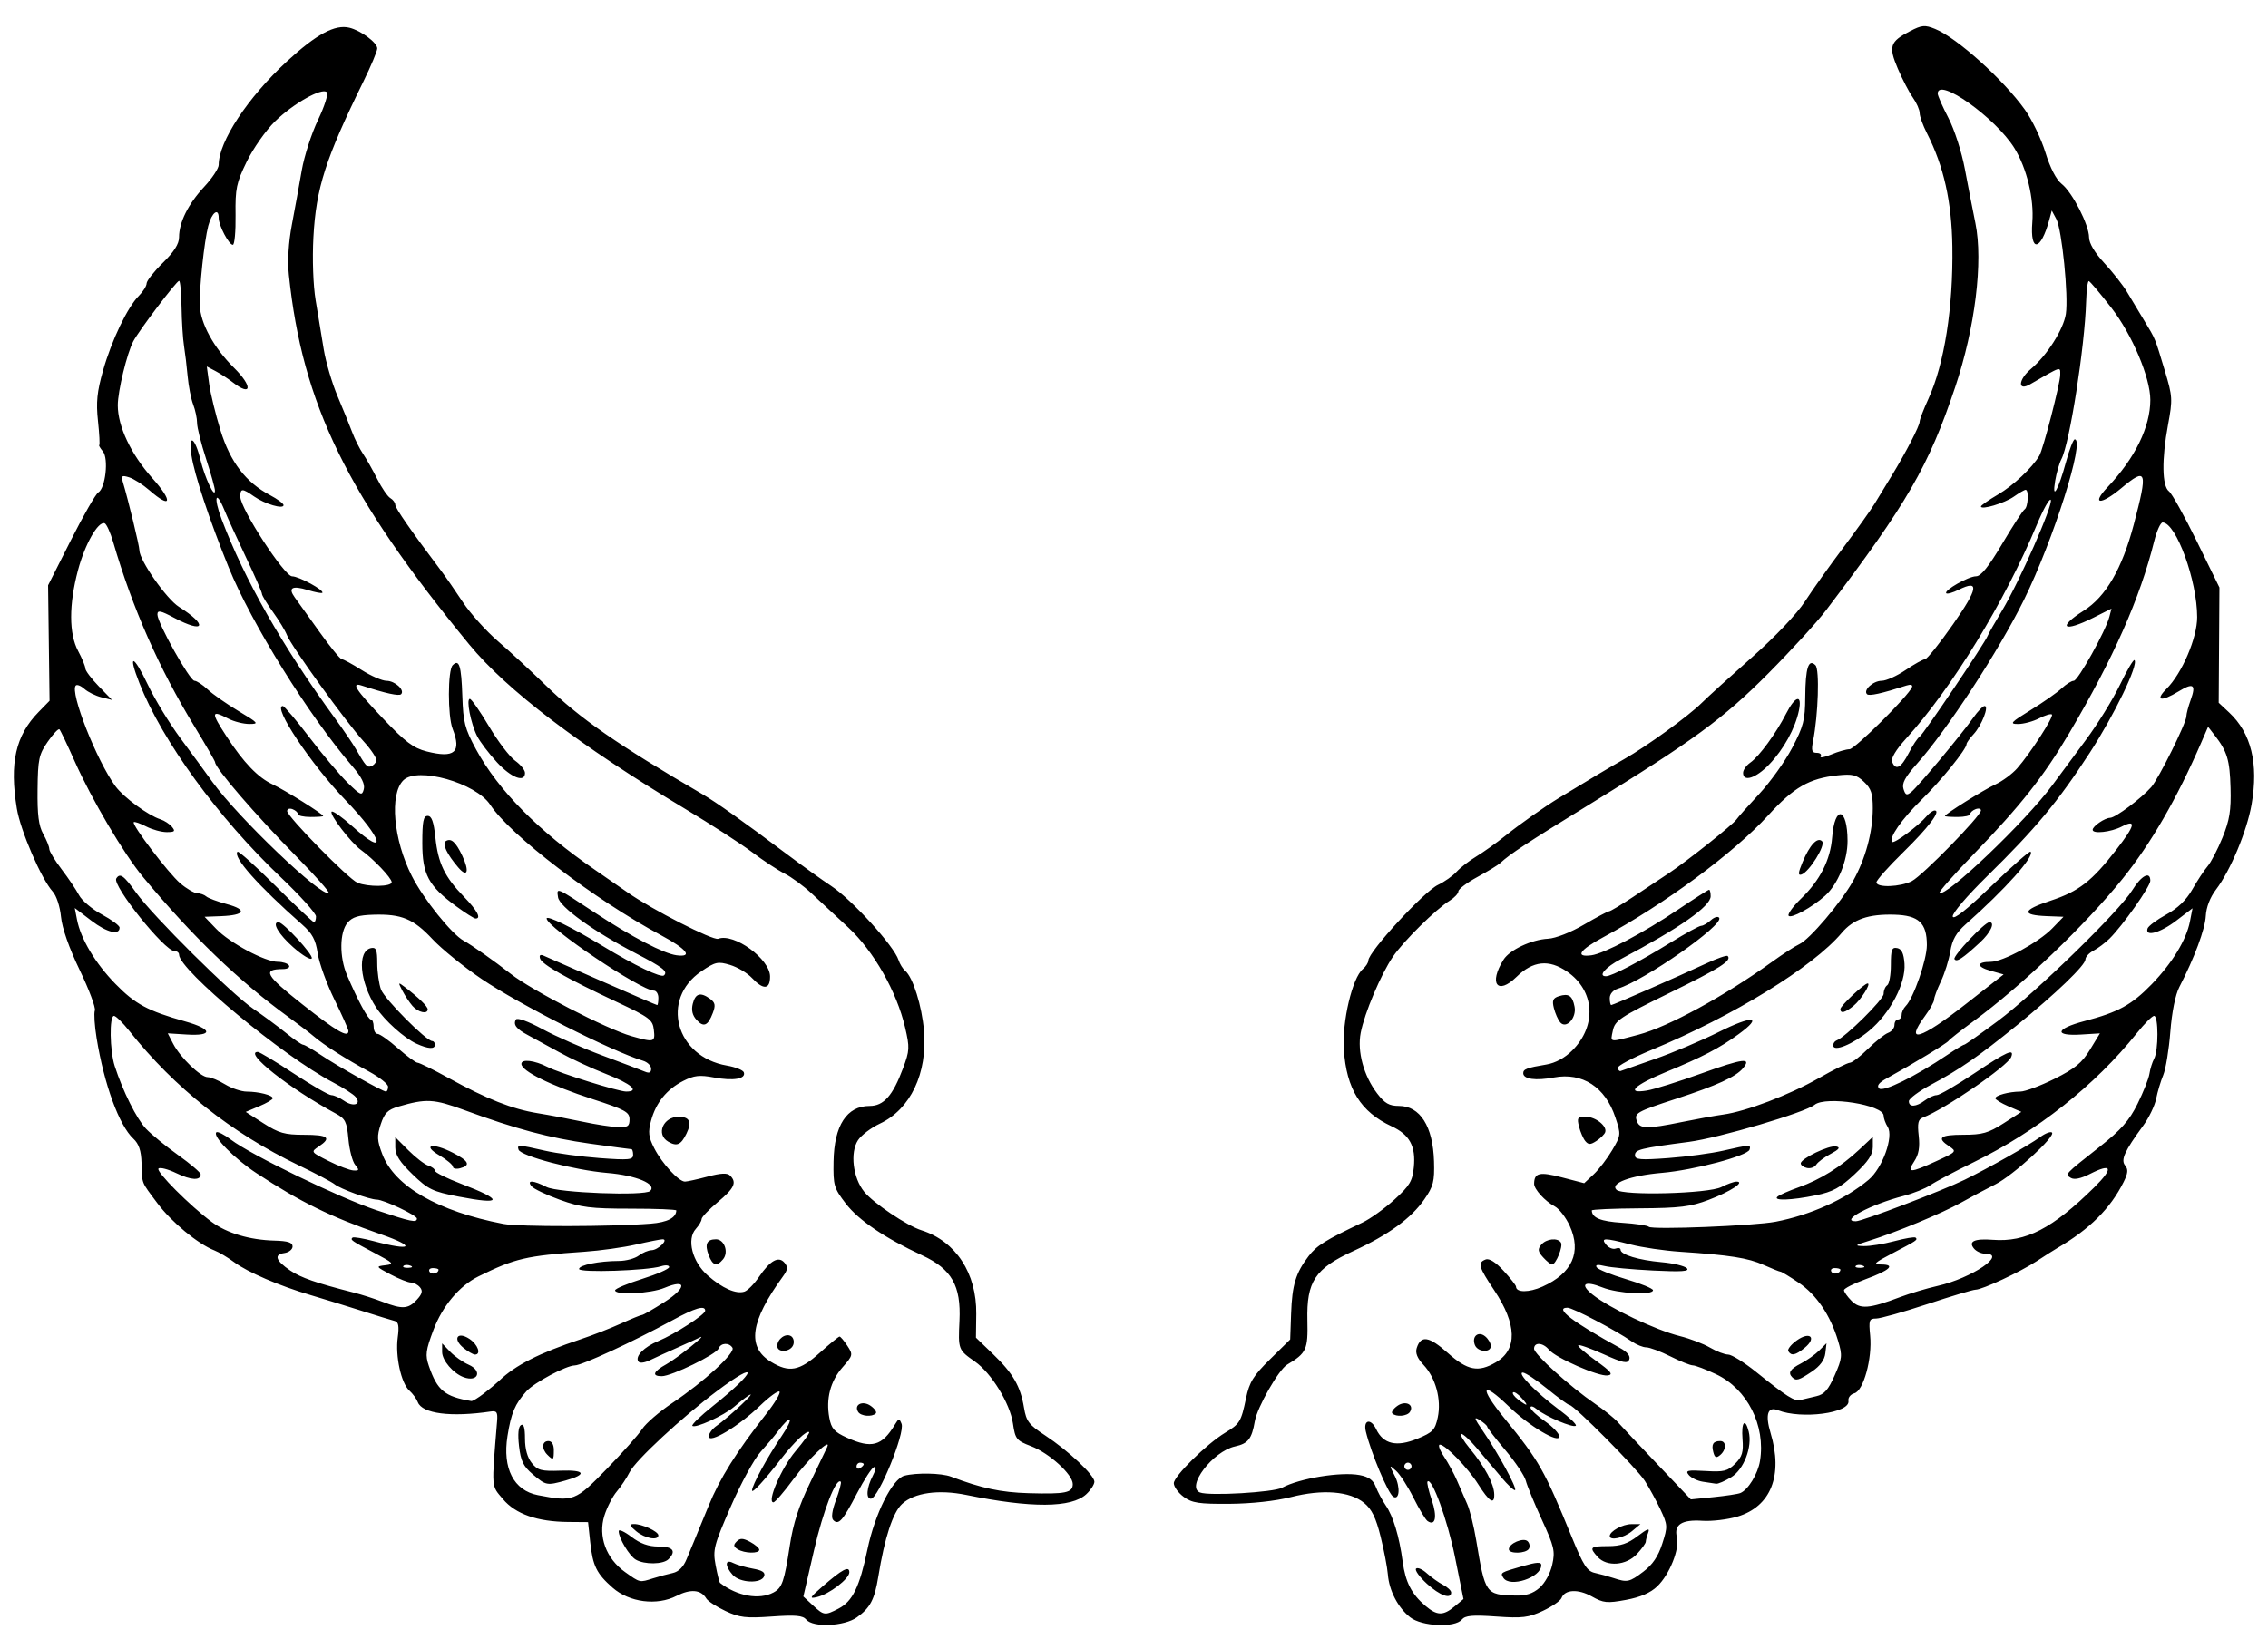 <?xml version="1.0"?><svg width="2200" height="1600" xmlns="http://www.w3.org/2000/svg">

 <g>
  <title>Layer 1</title>
  <path d="m782.082,1571.317c-3.316,-3.995 -10.311,-4.623 -33.389,-2.994c-25.166,1.776 -31.369,1.038 -44.951,-5.346c-8.666,-4.074 -17.037,-9.531 -18.601,-12.126c-5.21,-8.646 -15.19,-9.521 -28.889,-2.533c-19.08,9.734 -45.751,6.322 -61.982,-7.929c-15.607,-13.703 -19.266,-21.158 -21.759,-44.332l-2.077,-19.313l-19.226,-0.152c-30,-0.237 -51.106,-7.631 -63.352,-22.194c-11.473,-13.643 -11.109,-8.806 -5.669,-75.534c0.711,-8.724 -0.32,-10.313 -6.136,-9.449c-38.596,5.73 -66.497,2.149 -70.798,-9.087c-1.249,-3.264 -4.924,-8.294 -8.165,-11.178c-7.971,-7.093 -13.735,-33.405 -11.281,-51.498c1.482,-10.926 0.746,-15.111 -2.815,-16.01c-2.652,-0.669 -17.406,-5.211 -32.787,-10.092c-15.381,-4.881 -37.404,-11.661 -48.94,-15.066c-30.033,-8.864 -61.154,-22.26 -74.045,-31.87c-6.117,-4.561 -14.769,-9.724 -19.226,-11.475c-16.095,-6.321 -41.655,-27.482 -55.325,-45.804c-16.099,-21.577 -14.722,-18.07 -15.381,-39.179c-0.37,-11.867 -2.602,-18.439 -7.952,-23.423c-13.766,-12.825 -28.297,-52.595 -35.613,-97.468c-1.975,-12.115 -2.755,-24.208 -1.732,-26.872c1.022,-2.664 -5.566,-20.281 -14.64,-39.147c-10.328,-21.472 -17.13,-40.84 -18.186,-51.781c-0.96,-9.942 -4.422,-20.493 -8.03,-24.47c-11.039,-12.168 -31.295,-59.06 -34.826,-80.619c-7.233,-44.17 -1.222,-70.746 21.186,-93.665l10.572,-10.813l-0.712,-56.019l-0.712,-56.019l22.071,-43.696c12.139,-24.033 24.111,-44.903 26.605,-46.377c7.002,-4.14 10.23,-32.899 4.472,-39.837c-2.624,-3.162 -4.211,-5.901 -3.526,-6.086c0.685,-0.185 0.137,-10.694 -1.219,-23.353c-1.96,-18.301 -0.959,-28.328 4.884,-48.94c8.352,-29.459 23.727,-61.553 34.788,-72.614c4.121,-4.121 7.493,-9.525 7.493,-12.009c0,-2.484 7.079,-11.463 15.731,-19.954c10.86,-10.659 15.731,-18.328 15.731,-24.771c0,-14.494 8.881,-32.347 24.333,-48.918c7.766,-8.328 14.12,-17.933 14.12,-21.344c0,-22.602 28.259,-65.465 66.248,-100.486c28.567,-26.335 46.611,-36.027 60.611,-32.555c11.149,2.765 26.952,14.518 26.952,20.045c0,2.603 -6.048,17.047 -13.44,32.097c-36.71,74.743 -45.933,103.473 -48.49,151.043c-1.144,21.285 -0.252,46.576 2.159,61.175c2.26,13.689 5.795,35.114 7.856,47.611c2.06,12.497 8.084,32.947 13.385,45.444c5.301,12.497 11.694,28.228 14.207,34.957c2.513,6.729 7.235,16.168 10.494,20.974c3.259,4.807 9.481,15.818 13.827,24.47c4.346,8.652 10.058,16.989 12.691,18.526c2.634,1.537 4.789,4.475 4.789,6.529c0,3.225 15.51,25.531 44.582,64.118c4.333,5.75 13.771,19.38 20.974,30.289c7.203,10.909 22.535,27.976 34.071,37.928c11.536,9.952 32.382,29.196 46.325,42.765c32.981,32.096 69.944,57.795 151.549,105.365c13.918,8.113 39.326,26.133 81.783,58c15.381,11.545 35.045,25.667 43.696,31.382c19.985,13.202 60.849,58.177 65.201,71.761c1.229,3.838 4.141,8.557 6.469,10.487c7.483,6.202 16.197,34.02 18.221,58.171c3.459,41.259 -13.105,76.133 -42.789,90.086c-8.493,3.992 -18.048,11.235 -21.232,16.095c-7.861,11.998 -4.917,36.487 6.01,49.975c8.956,11.055 41.444,32.914 55.583,37.398c33.257,10.547 53.625,41.663 53.123,81.156l-0.293,23.027l16.742,16.136c19.312,18.614 26.41,30.942 29.897,51.925c2.173,13.076 4.752,16.446 20.514,26.803c22.431,14.74 47.742,38.535 47.742,44.883c0,2.626 -3.539,8.082 -7.865,12.124c-14.301,13.364 -53.422,13.602 -116.451,0.709c-26.833,-5.489 -50.445,-2.165 -62.233,8.76c-8.966,8.309 -16.908,32.581 -23.058,70.472c-3.616,22.277 -7.846,30.33 -20.768,39.531c-12.285,8.748 -42.559,10.091 -49.124,2.18zm31.419,-10.736c13.506,-6.984 20.307,-20.944 27.933,-57.332c7.28,-34.739 24.12,-68.377 35.798,-71.507c11.556,-3.097 36.048,-2.629 45.231,0.865c29.61,11.266 48.493,15.297 75.215,16.055c36.12,1.025 42.93,-0.381 42.93,-8.863c0,-9.295 -22.792,-30.003 -40.442,-36.744c-14.21,-5.427 -15.34,-6.84 -17.581,-21.987c-2.902,-19.613 -20.886,-48.922 -36.875,-60.096c-16.226,-11.339 -16.342,-11.646 -15.005,-39.562c1.632,-34.075 -7.528,-50.196 -36.04,-63.434c-36.53,-16.961 -61.886,-34.146 -74.286,-50.347c-11.472,-14.989 -12.209,-17.531 -11.821,-40.751c0.584,-34.985 12.848,-53.889 34.958,-53.889c13.687,0 22.462,-9.89 32.442,-36.566c6.398,-17.1 6.551,-20.107 2.012,-39.562c-8.137,-34.88 -30.458,-74.16 -55.154,-97.058c-11.915,-11.048 -27.957,-25.953 -35.647,-33.121c-7.69,-7.169 -19.489,-15.823 -26.218,-19.231c-6.729,-3.409 -20.887,-12.744 -31.461,-20.745c-10.575,-8.001 -39.676,-26.818 -64.671,-41.816c-102.485,-61.495 -173.423,-115.52 -209.743,-159.737c-118.41,-144.157 -161.747,-232.979 -174.887,-358.447c-1.434,-13.695 -0.361,-31.453 2.957,-48.94c2.864,-15.095 7.163,-38.732 9.553,-52.528c2.39,-13.796 9.495,-35.819 15.79,-48.94c6.295,-13.121 10.134,-25.215 8.531,-26.875c-4.612,-4.776 -32.901,11.206 -50.438,28.496c-8.796,8.672 -21.056,26.151 -27.243,38.841c-10.069,20.651 -11.208,26.101 -10.849,51.913c0.221,15.862 -0.972,28.84 -2.649,28.84c-3.825,0 -13.717,-18.781 -13.717,-26.044c0,-10.425 -6.753,-5.299 -10.132,7.692c-3.912,15.037 -8.711,60.103 -8.192,76.923c0.54,17.499 13.566,41.349 33.181,60.751c18.259,18.061 17.313,28.464 -1.276,14.036c-4.585,-3.559 -12.115,-8.461 -16.733,-10.894l-8.396,-4.424l2.33,16.999c1.281,9.35 6.217,29.589 10.967,44.978c9.497,30.762 24.522,50.399 48.094,62.856c7.194,3.802 13.08,8.158 13.08,9.68c0,4.227 -18.072,-1.075 -28.505,-8.363c-11.65,-8.138 -13.443,-8.11 -13.443,0.211c0,11.493 42.766,77.205 50.245,77.205c6.605,0 31.623,13.681 29.288,16.016c-0.68,0.68 -7.053,-0.55 -14.164,-2.732c-15.093,-4.632 -19.364,-2.182 -12.549,7.198c2.672,3.678 13.406,18.664 23.853,33.303c10.447,14.639 20.224,26.616 21.727,26.616c1.503,0 10.174,4.719 19.269,10.487c9.095,5.768 19.969,10.487 24.163,10.487c8.156,0 18.027,9.1 14.114,13.012c-2.034,2.034 -15.031,-0.818 -37.967,-8.329c-11.051,-3.619 -6.376,3.674 20.471,31.937c21.633,22.774 29.384,28.618 42.31,31.9c27.126,6.888 34.036,0.85 25.15,-21.975c-4.819,-12.379 -4.754,-56.838 0.09,-61.682c6.309,-6.309 8.394,0.37 9.366,30.002c0.832,25.359 2.425,31.566 13.233,51.552c21.484,39.729 60.946,79.689 115.726,117.185c9.613,6.58 23.771,16.397 31.461,21.815c23.212,16.353 82.741,46.794 87.75,44.872c15.297,-5.87 50.331,19.644 50.331,36.655c0,12.665 -6.462,13.178 -17.534,1.393c-4.546,-4.839 -14.109,-10.549 -21.252,-12.689c-11.854,-3.551 -14.284,-3.013 -27.863,6.176c-40.081,27.124 -24.949,82.997 24.777,91.485c8.307,1.418 15.707,4.389 16.445,6.602c2.113,6.338 -10.137,8.441 -28.83,4.949c-14.211,-2.655 -19.372,-2.075 -30.06,3.377c-15.999,8.162 -26.424,21.088 -31.143,38.614c-3.014,11.192 -2.489,15.663 3.133,26.681c7.515,14.73 23.786,32.394 29.781,32.33c2.141,-0.023 12.015,-2.204 21.943,-4.847c12.992,-3.459 19.114,-3.741 21.848,-1.007c6.713,6.713 4.139,12.255 -11.932,25.689c-8.652,7.232 -15.731,14.659 -15.731,16.503c0,1.845 -2.514,6.133 -5.588,9.528c-9.08,10.034 -3.478,32.031 11.509,45.19c14.204,12.472 27.494,18.329 35.615,15.699c3.111,-1.007 9.456,-7.424 14.1,-14.258c10.896,-16.036 19.131,-20.59 24.826,-13.729c3.435,4.139 3.153,6.736 -1.418,13.035c-31.928,44.002 -35.385,68.652 -11.657,83.12c17.592,10.726 27.549,8.864 47.234,-8.835c9.623,-8.652 18.264,-15.731 19.202,-15.731c0.938,0 4.337,4.015 7.553,8.923c5.669,8.652 5.528,9.286 -4.669,20.9c-11.817,13.459 -16.269,30.548 -12.789,49.095c1.947,10.38 4.828,13.627 16.994,19.15c24.04,10.914 34.052,8.181 46.638,-12.729c3.685,-6.122 4.226,-6.184 6.426,-0.738c3.591,8.888 -22.536,72.707 -29.766,72.707c-4.991,0 -4.117,-10.789 1.791,-22.117c3.184,-6.104 3.657,-9.383 1.239,-8.577c-2.153,0.718 -9.595,12.227 -16.537,25.576c-13.781,26.501 -17.806,31.045 -22.945,25.907c-2.19,-2.19 -1.259,-9.14 2.628,-19.628c3.31,-8.931 5.395,-16.861 4.634,-17.622c-4.456,-4.456 -17.031,27.748 -25.975,66.518l-10.337,44.812l9.164,8.497c10.782,9.997 11.7,10.114 25.081,3.195zm-15.845,-21.249c19.366,-16.86 26.218,-20.506 26.218,-13.95c0,6.359 -19.538,21.32 -31.461,24.092c-7.634,1.775 -6.971,0.492 5.244,-10.142zm34.769,-169.513c-4.395,-7.111 4.317,-11.36 12.106,-5.904c3.995,2.798 6.225,6.126 4.956,7.396c-3.64,3.64 -14.476,2.692 -17.062,-1.492zm-78.465,-63.938c0,-6.879 8.19,-12.747 13.345,-9.562c2.404,1.486 3.363,5.328 2.13,8.539c-2.691,7.014 -15.475,7.858 -15.475,1.023zm-66.53,-88.114c-4.068,-10.699 -1.897,-15.437 7.074,-15.437c8.118,0 12.568,12.542 6.881,19.394c-6.126,7.382 -10.069,6.264 -13.955,-3.957zm-39.215,-110.108c-12.168,-7.074 -5.018,-24.184 10.106,-24.184c10.637,0 13.023,5.146 7.57,16.332c-5.349,10.974 -9.293,12.725 -17.676,7.851zm27.389,-118.239c-4.006,-4.427 -5.148,-9.415 -3.584,-15.648c2.532,-10.089 7.511,-11.474 16.807,-4.677c4.921,3.598 5.436,6.268 2.632,13.643c-4.782,12.577 -8.936,14.327 -15.855,6.682zm-193.568,-249.872c-7.772,-8.432 -16.414,-19.837 -19.204,-25.344c-6.183,-12.205 -10.872,-36.269 -7.04,-36.131c1.529,0.055 9.859,12.015 18.511,26.578c8.652,14.563 20.057,29.569 25.344,33.347c5.287,3.778 9.613,9.122 9.613,11.875c0,9.813 -13.316,4.763 -27.224,-10.325zm268.247,805.459c8.419,-4.506 10.458,-10.368 15.838,-45.541c3.293,-21.53 8.743,-38.379 19.788,-61.175c8.384,-17.304 15.82,-32.798 16.524,-34.431c4.212,-9.763 -18.709,12 -32.677,31.026c-9.138,12.447 -17.929,22.631 -19.534,22.631c-6.62,0 7.809,-33.442 21.368,-49.521c8.025,-9.517 14.027,-17.863 13.337,-18.547c-2.19,-2.173 -14.834,9.863 -27.438,26.12c-16.346,21.083 -27.998,33.741 -27.998,30.412c0,-5.042 14.695,-31.995 28.969,-53.135c12.54,-18.571 8.871,-21.466 -4.43,-3.496c-2.846,3.845 -10.201,12.558 -16.345,19.363c-6.144,6.804 -19.131,30.655 -28.86,53.002c-16.39,37.644 -17.468,41.821 -14.663,56.83c1.665,8.91 3.609,16.649 4.322,17.198c16.692,12.859 37.973,16.664 51.801,9.264zm-39.477,-16.977c-7.866,-8.692 -7.664,-15.797 0.332,-11.669c3.365,1.737 11.945,4.21 19.067,5.495c9.41,1.698 12.413,3.735 10.987,7.452c-2.821,7.352 -23.358,6.488 -30.387,-1.278zm4.731,-24.977c-4.107,-2.596 -4.307,-4.204 -0.945,-7.566c3.363,-3.363 6.142,-3.268 13.08,0.445c4.845,2.593 8.81,6.022 8.81,7.62c0,3.934 -14.478,3.59 -20.945,-0.499zm-81.826,28.163c5.574,-1.764 14.068,-4.062 18.874,-5.107c5.695,-1.238 10.363,-5.905 13.402,-13.398c2.564,-6.324 6.021,-14.644 7.681,-18.49c1.66,-3.845 7.805,-18.789 13.655,-33.209c10.701,-26.376 27.381,-53.012 55.771,-89.056c8.443,-10.719 14.306,-20.534 13.028,-21.811c-1.277,-1.277 -9.758,4.857 -18.846,13.632c-20.637,19.925 -49.733,37.361 -49.733,29.803c0,-2.845 3.539,-7.569 7.865,-10.497c4.326,-2.928 14.944,-11.966 23.596,-20.085c15.254,-14.314 10.715,-13.053 -6.991,1.942c-10.162,8.606 -37.659,21.126 -40.393,18.391c-1.028,-1.028 8.033,-9.754 20.136,-19.391c42.303,-33.684 45.481,-45.653 3.838,-14.453c-34.415,25.785 -79.125,67.314 -84.894,78.855c-2.735,5.471 -8.315,13.88 -12.4,18.687c-4.085,4.807 -9.507,15.371 -12.048,23.477c-6.267,19.99 1.663,41.589 20.079,54.692c14.753,10.497 13.849,10.298 27.381,6.017zm-16.957,-18.048c-6.295,-3.667 -16.605,-20.859 -16.605,-27.69c0,-2.116 5.542,0.38 12.316,5.547c8.594,6.555 16.517,9.394 26.218,9.394c14.165,0 17.632,4.405 9.707,12.33c-5.083,5.083 -23.217,5.323 -31.636,0.419zm0.387,-27.569c-6.738,-5.613 -7.16,-6.896 -2.3,-6.991c7.807,-0.153 23.761,7.187 23.761,10.932c0,5.414 -13.125,3.004 -21.461,-3.941zm-28.661,-60.417c15.413,-15.862 30.916,-33.317 34.451,-38.788c3.535,-5.472 16.765,-16.878 29.401,-25.347c30.692,-20.572 61.182,-48.585 58.175,-53.45c-3.301,-5.34 -11.345,-4.895 -13.511,0.748c-2.178,5.675 -45.586,26.823 -55.056,26.823c-10.103,0 -8.322,-4.583 4.527,-11.651c10.063,-5.536 41.114,-30.435 32.335,-25.93c-1.923,0.987 -11.361,5.278 -20.974,9.536c-9.613,4.258 -21.79,9.823 -27.061,12.366c-5.884,2.84 -10.385,3.326 -11.662,1.259c-3.121,-5.05 5.732,-13.995 19.496,-19.7c15.99,-6.627 45.444,-25.677 45.444,-29.392c0,-5.606 -9.636,-2.8 -31.811,9.263c-38.687,21.045 -87.764,43.744 -94.688,43.796c-8.252,0.061 -39.376,16.677 -46.868,25.021c-11.202,12.475 -14.872,21.15 -18.419,43.532c-4.967,31.338 6.087,52.796 29.522,57.311c34.372,6.623 36.298,5.889 66.699,-25.396zm-71.614,5.244c-9.237,-7.819 -11.739,-12.95 -13.408,-27.493c-1.325,-11.547 -0.661,-18.74 1.875,-20.307c2.68,-1.656 3.927,2.509 3.927,13.123c0,10.027 2.341,18.441 6.591,23.69c5.767,7.122 9.29,8.044 28.175,7.374c23.681,-0.841 25.763,3.658 4.434,9.582c-18.005,5 -18.818,4.847 -31.594,-5.969zm14.068,-19.052c-5.833,-5.833 -5.245,-13.284 1.049,-13.284c3.263,0 5.244,3.301 5.244,8.739c0,9.965 -0.506,10.331 -6.292,4.544zm306.924,9.232c0,-0.848 -1.573,-1.542 -3.496,-1.542c-1.923,0 -3.496,1.666 -3.496,3.702c0,2.036 1.573,2.73 3.496,1.542c1.923,-1.188 3.496,-2.854 3.496,-3.702zm-368.395,-68.76c5.547,-4.285 12.169,-9.796 14.716,-12.247c15.643,-15.051 38.674,-26.771 79.266,-40.337c11.536,-3.855 29.135,-10.725 39.11,-15.266c9.975,-4.541 19.096,-8.256 20.268,-8.256c1.173,0 10.912,-5.617 21.644,-12.481c21.832,-13.966 21.904,-22.923 0.11,-13.817c-13.413,5.604 -47.923,7.364 -47.923,2.443c0,-1.584 11.798,-6.58 26.218,-11.103c14.42,-4.522 26.218,-9.702 26.218,-11.51c0,-1.829 -3.49,-2.165 -7.865,-0.758c-13.193,4.244 -79.528,6.442 -79.528,2.635c0,-3.811 19.491,-7.748 38.659,-7.807c6.842,-0.021 15.494,-2.348 19.226,-5.171c3.732,-2.823 9.346,-5.182 12.475,-5.244c6.294,-0.123 16.856,-10.598 10.686,-10.598c-2.039,0 -13.636,2.287 -25.772,5.083c-12.136,2.795 -34.65,5.945 -50.031,7c-56.507,3.874 -67.239,6.372 -102.857,23.939c-18.37,9.061 -34.897,28.694 -43.586,51.78c-7.568,20.107 -8.132,24.527 -4.482,35.144c8.169,23.763 15.368,29.703 41.213,34.003c1.183,0.197 6.688,-3.148 12.235,-7.433zm-19.629,-15.667c-10.178,-3.691 -20.974,-16.314 -20.974,-24.523l0,-8.31l7.865,8.149c4.326,4.482 12.315,10.091 17.753,12.465c13.673,5.969 9.366,17.3 -4.644,12.219zm-0.169,-28.411c-10.871,-8.802 -6.026,-16.479 5.595,-8.864c8.275,5.422 11.791,15.29 5.449,15.29c-1.71,0 -6.679,-2.891 -11.043,-6.425zm-45.474,-46.602c5.329,-5.72 6.116,-8.726 3.204,-12.235c-2.123,-2.559 -6.09,-4.652 -8.816,-4.652c-2.725,0 -11.578,-3.513 -19.672,-7.806c-14.428,-7.652 -14.528,-7.829 -5.056,-8.976c8.913,-1.08 8.101,-1.997 -10.487,-11.84c-22.749,-12.046 -23.687,-12.701 -21.443,-14.946c0.89,-0.891 10.198,0.664 20.683,3.454c37.265,9.917 41.807,5.472 6.829,-6.684c-48.973,-17.019 -77.91,-31.235 -120.602,-59.251c-21.362,-14.018 -42.818,-35.824 -39.003,-39.639c1.159,-1.159 7.595,2.077 14.301,7.192c19.178,14.628 105.321,56.373 140.875,68.269c33.887,11.338 39.387,12.477 39.387,8.157c0,-3.144 -32.132,-18.31 -38.949,-18.383c-7.063,-0.076 -35.458,-10.407 -40.81,-14.849c-2.561,-2.125 -18.304,-10.428 -34.985,-18.45c-65.148,-31.332 -120.594,-75.342 -164.238,-130.36c-6.357,-8.014 -13.043,-14.571 -14.857,-14.571c-4.623,0 -4.119,33.664 0.729,48.692c7.891,24.459 21.177,51.087 30.352,60.829c5.124,5.441 19.149,16.926 31.165,25.521c12.016,8.595 21.848,16.99 21.848,18.655c0,6.242 -9.209,5.821 -23.519,-1.074c-8.129,-3.917 -15.957,-5.944 -17.396,-4.506c-2.765,2.765 30.566,36.188 51.643,51.784c14.774,10.933 36.796,17.481 60.935,18.119c13.001,0.344 17.479,1.806 17.479,5.706c0,2.884 -3.63,5.758 -8.067,6.387c-10.329,1.464 -8.316,7.352 5.779,16.904c10.277,6.965 25.102,12.119 61.715,21.457c7.691,1.962 20.275,5.998 27.966,8.969c18.982,7.334 24.736,7.008 33.01,-1.873zm21.173,-29.328c0,-0.848 -2.453,-1.542 -5.45,-1.542c-2.997,0 -4.462,1.599 -3.254,3.553c1.995,3.229 8.704,1.678 8.704,-2.011zm-27.31,-3.93c-2.524,-1.01 -5.539,-0.885 -6.7,0.276c-1.162,1.162 0.903,1.988 4.588,1.836c4.072,-0.168 4.901,-0.996 2.112,-2.112zm233.093,-40.733c16.177,-1.283 24.661,-5.652 24.881,-12.811c0.029,-0.961 -20.003,-1.748 -44.517,-1.748c-38.51,0 -47.8,-1.165 -68.32,-8.566c-13.062,-4.711 -25.446,-10.61 -27.52,-13.109c-5.233,-6.305 1.657,-5.974 14.561,0.699c10.929,5.652 95.451,8.851 100.48,3.804c6.639,-6.663 -13.517,-15.113 -41.694,-17.48c-31.832,-2.673 -83.944,-16.362 -86.022,-22.596c-1.648,-4.943 -0.106,-4.884 25.491,0.983c11.536,2.644 35.525,5.885 53.31,7.202c28.111,2.082 32.335,1.676 32.335,-3.111c0,-3.028 -0.733,-5.506 -1.628,-5.506c-0.895,0 -18.851,-2.402 -39.901,-5.338c-39.62,-5.526 -72.165,-14.212 -122.174,-32.606c-29.647,-10.905 -37.106,-11.301 -63.973,-3.399c-10.332,3.039 -13.512,6.228 -17.125,17.175c-3.802,11.521 -3.58,15.686 1.554,29.13c11.873,31.088 54.122,55.391 117.4,67.532c15.247,2.926 104.772,2.765 142.86,-0.256zm-186.42,-26.286c-25.15,-4.883 -29.442,-6.957 -44.57,-21.539c-12.301,-11.857 -16.741,-18.778 -16.741,-26.1l0,-9.965l12.743,12.744c7.009,7.009 15.661,13.669 19.226,14.801c3.566,1.132 6.483,3.386 6.483,5.009c0,1.623 11.405,7.307 25.344,12.631c41.674,15.917 40.696,20.803 -2.486,12.419zm-5.38,-28.918c0,-1.807 -5.879,-6.755 -13.064,-10.995c-17.51,-10.331 -6.653,-12.602 12.801,-2.678c15.744,8.032 17.822,12.367 7.255,15.13c-3.845,1.005 -6.991,0.349 -6.991,-1.458zm-94.83,-1.84c-2.639,-3.179 -5.584,-14.406 -6.545,-24.949c-1.541,-16.9 -2.989,-19.836 -12.235,-24.813c-44.921,-24.179 -89.997,-59.817 -75.657,-59.817c1.648,0 17.348,9.438 34.888,20.974c17.54,11.536 33.931,20.974 36.426,20.974c2.495,0 8.034,2.451 12.311,5.446c9.051,6.339 17.296,3.575 11.209,-3.758c-2.136,-2.574 -12.044,-8.943 -22.018,-14.153c-48.396,-25.281 -149.223,-108.983 -149.223,-123.878c0,-1.917 -2.04,-3.486 -4.534,-3.486c-9.507,0 -60.497,-63.674 -56.357,-70.374c3.52,-5.696 7.268,-3.038 19.136,13.569c16.245,22.731 92.431,98.329 113.62,112.742c9.501,6.463 23.73,16.971 31.618,23.351c7.889,6.38 15.471,11.6 16.849,11.6c1.378,0 9.082,4.439 17.119,9.865c16.152,10.905 60.014,35.579 63.247,35.579c1.13,0 2.054,-2.11 2.054,-4.688c0,-2.578 -8.259,-9.169 -18.352,-14.647c-22.503,-12.211 -43.997,-25.876 -53.31,-33.892c-3.845,-3.31 -15.17,-11.958 -25.166,-19.218c-48.281,-35.066 -93.267,-78.393 -140.739,-135.55c-18.761,-22.588 -49.845,-75.193 -66.392,-112.358c-7.166,-16.094 -13.834,-30.067 -14.818,-31.051c-0.984,-0.984 -6.08,4.4 -11.322,11.965c-8.622,12.442 -9.568,16.87 -9.904,46.382c-0.28,24.579 1.076,35.213 5.496,43.113c3.227,5.768 5.877,12.333 5.889,14.589c0.012,2.256 5.39,11.135 11.951,19.73c6.561,8.596 14.156,19.878 16.878,25.072c2.721,5.194 12.691,13.625 22.154,18.736c9.463,5.111 17.206,10.838 17.206,12.726c0,7.831 -12.286,4.83 -27.375,-6.688l-16.104,-12.293l2.166,11.255c3.598,18.692 17.736,42.354 37.249,62.34c19.256,19.723 31.262,26.176 67.958,36.527c26.37,7.438 26.943,14.245 1.064,12.618l-18.226,-1.146l5.222,10.098c6.879,13.303 26.6,32.392 33.482,32.408c3,0.007 10.604,3.153 16.899,6.991c6.295,3.838 15.733,7 20.974,7.026c11.795,0.059 25.265,3.516 25.242,6.478c-0.01,1.218 -5.909,4.69 -13.109,7.717l-13.091,5.503l17.289,11.102c14.747,9.469 20.529,11.102 39.327,11.102c23.383,0 26.94,2.861 14.172,11.397c-7.794,5.211 -7.706,5.338 9.613,14.04c9.613,4.83 20.424,8.948 24.024,9.151c5.699,0.322 5.925,-0.378 1.748,-5.411zm266.12,-44.164c0,-7.054 -4.219,-9.365 -35.831,-19.622c-40.827,-13.247 -69.04,-27.215 -69.04,-34.179c0,-4.992 12.793,-3.459 25.488,3.053c11.618,5.96 68.633,23.787 76.078,23.787c13.67,0 5.027,-7.52 -19.701,-17.14c-13.506,-5.255 -33.911,-14.751 -45.345,-21.102c-11.434,-6.352 -25.084,-13.816 -30.333,-16.588c-11.134,-5.879 -14.435,-10.223 -11.445,-15.061c1.259,-2.037 11.824,1.784 25.55,9.24c12.872,6.992 39.135,18.565 58.361,25.717c19.226,7.152 37.71,14.174 41.075,15.604c4.303,1.828 6.117,1.003 6.117,-2.782c0,-2.96 -3.539,-6.45 -7.865,-7.754c-30.238,-9.12 -120.017,-54.609 -156.462,-79.276c-17.363,-11.752 -38.844,-29.144 -47.735,-38.65c-18.497,-19.775 -29.997,-24.566 -57.108,-23.791c-14.72,0.42 -20.66,2.249 -25.344,7.8c-7.776,9.217 -8.005,33.269 -0.484,50.928c10.297,24.178 20.405,42.941 23.133,42.941c1.482,0 2.695,3.146 2.695,6.991c0,3.845 1.725,6.991 3.833,6.991c2.108,0 10.982,6.292 19.719,13.983c8.737,7.69 17.311,13.983 19.054,13.983c1.742,0 15.285,6.673 30.095,14.828c37.025,20.389 61.651,30.124 86.354,34.139c11.536,1.875 31.199,5.594 43.696,8.265c12.497,2.671 27.835,5.044 34.083,5.274c9.628,0.353 11.361,-0.803 11.361,-7.579zm-206.742,-73.437c-11.858,-5.409 -30.929,-22.539 -39.074,-35.099c-16.121,-24.859 -18.603,-54.967 -4.75,-57.636c4.791,-0.923 5.866,1.759 5.866,14.629c0,8.668 1.636,20.188 3.636,25.6c3.387,9.167 43.847,49.887 49.674,49.994c1.442,0.026 2.622,1.621 2.622,3.544c0,4.57 -6.513,4.196 -17.974,-1.032zm-3.758,-36.547c-2.935,-3.365 -7.369,-10.05 -9.853,-14.857c-4.294,-8.308 -4.187,-8.489 2.173,-3.662c13.375,10.152 22.421,18.927 22.421,21.749c0,5.103 -9.236,3.078 -14.74,-3.231zm234.123,23.263c-1.137,-9.953 -4.021,-12.129 -36.025,-27.166c-48.798,-22.927 -72.526,-36.36 -74.365,-42.099c-1.01,-3.151 0.168,-4.188 3.268,-2.876c2.666,1.128 28.324,12.39 57.018,25.027c28.695,12.637 52.684,22.977 53.31,22.977c0.626,0 1.138,-3.146 1.138,-6.991c0,-3.845 -1.966,-7.008 -4.37,-7.029c-12.656,-0.109 -103.998,-61.578 -103.998,-69.985c0,-3.448 24.79,8.723 54.184,26.601c31.513,19.167 56.942,31.342 59.7,28.584c3.873,-3.873 -0.963,-7.647 -27.382,-21.362c-40.966,-21.267 -74.092,-45.162 -75.435,-54.413c-1.42,-9.78 -2.58,-10.268 36.125,15.188c35.819,23.557 66.358,39.477 78.851,41.104c16.334,2.127 10.057,-5.961 -15.094,-19.449c-64.247,-34.452 -146.433,-97.229 -165.612,-126.499c-13.986,-21.345 -70.791,-37.357 -84.367,-23.781c-13.543,13.543 -9.637,57.501 8.244,92.787c11.303,22.306 38.735,56.514 50.384,62.829c7.666,4.156 29.723,19.702 45.483,32.058c20.664,16.199 93.382,53.747 117.067,60.448c22.226,6.287 23.241,6.011 21.875,-5.951zm-191.849,-120.069c-26.83,-19.69 -32.778,-30.827 -32.778,-61.375c0,-20.974 1.049,-26.218 5.244,-26.218c3.833,0 5.838,5.642 7.452,20.974c2.631,24.996 8.964,38.156 27.6,57.359c13.044,13.44 17.276,21.407 11.267,21.208c-1.442,-0.048 -9.895,-5.424 -18.784,-11.948zm2.11,-37.572c-11.045,-12.882 -15.932,-23.224 -12.094,-25.596c5.134,-3.173 9.605,0.776 15.901,14.043c7.294,15.371 5.121,21.965 -3.807,11.553zm-106.55,158.679c0,-1.534 -6.139,-15.315 -13.643,-30.624c-7.504,-15.309 -14.783,-35.434 -16.176,-44.722c-1.993,-13.291 -5.197,-19.24 -15.042,-27.929c-42.82,-37.794 -67.644,-65.748 -62.741,-70.651c0.992,-0.992 17.667,13.98 37.054,33.273c19.387,19.292 36.113,35.077 37.168,35.077c1.055,0 1.919,-2.507 1.919,-5.57c0,-3.063 -15.516,-20.324 -34.481,-38.356c-60.539,-57.563 -114.648,-131.88 -136.727,-187.791c-11.647,-29.493 -6.044,-28.462 8.207,1.51c6.723,14.139 20.964,37.505 31.646,51.925c10.683,14.42 24.496,33.297 30.697,41.949c24.768,34.559 107.324,113.354 112.912,107.766c0.902,-0.902 -12.921,-16.473 -30.717,-34.603c-40.595,-41.355 -79.416,-86.358 -79.416,-92.062c0,-1.007 -8.897,-16.436 -19.772,-34.288c-34.798,-57.125 -60.136,-114.557 -79.021,-179.109c-2.785,-9.52 -6.55,-17.805 -8.367,-18.41c-6.341,-2.114 -19.142,20.446 -25.797,45.465c-8.916,33.515 -8.873,61.704 0.12,78.483c3.845,7.174 6.991,14.793 6.991,16.93c0,2.137 5.825,9.883 12.944,17.213l12.944,13.328l-10.322,-2.577c-5.677,-1.417 -13.085,-5.067 -16.461,-8.11c-3.376,-3.043 -7.135,-4.536 -8.353,-3.319c-6.109,6.109 20.208,72.992 38.472,97.775c7.91,10.733 31.779,28.285 43.543,32.019c3.852,1.223 8.912,4.522 11.243,7.331c3.539,4.264 2.695,5.108 -5.101,5.108c-5.138,0 -14.128,-2.476 -19.979,-5.501c-5.851,-3.026 -11.238,-4.902 -11.97,-4.169c-2.297,2.297 33.516,49.41 45.11,59.343c6.08,5.209 13.493,9.535 16.474,9.613c2.98,0.078 6.913,1.483 8.739,3.122c1.827,1.639 10.879,5.014 20.117,7.499c20.013,5.385 17.394,10.72 -5.702,11.614l-16.023,0.62l11.204,11.682c13.099,13.658 47.416,32.023 59.838,32.023c4.748,0 9.605,1.573 10.793,3.496c1.199,1.941 -1.43,3.52 -5.911,3.549c-20.173,0.134 -17.058,5.769 18.892,34.184c33.32,26.336 44.699,32.928 44.699,25.896zm-53.396,-81.145c-14.253,-12.546 -21.268,-24.433 -14.42,-24.433c4.636,0 33.492,31.311 32.26,35.006c-0.73,2.19 -8.722,-2.547 -17.84,-10.573zm95.345,-63.235c0,-4.034 -17.719,-22.655 -29.782,-31.298c-9.747,-6.984 -30.943,-34.639 -28.455,-37.127c1.118,-1.118 10.13,5.247 20.026,14.144c34.882,31.362 29.854,12.571 -6.857,-25.626c-33.393,-34.744 -70.83,-91.034 -60.545,-91.034c1.42,0 13.089,13.764 25.932,30.587c12.843,16.823 29.52,36.598 37.061,43.944c12.617,12.292 13.859,12.787 15.579,6.21c1.289,-4.927 -2.117,-11.789 -10.968,-22.096c-42.634,-49.651 -98.026,-138.74 -120.145,-193.231c-18.626,-45.888 -33.301,-90.102 -36.1,-108.761c-3.21,-21.407 3.311,-17.898 8.834,4.753c4.14,16.981 13.783,37.519 14.006,29.832c0.068,-2.344 -3.809,-16.309 -8.615,-31.034c-4.807,-14.725 -8.739,-30.402 -8.739,-34.838c0,-4.436 -1.701,-12.494 -3.78,-17.906c-2.079,-5.412 -4.491,-17.706 -5.361,-27.319c-0.869,-9.613 -2.466,-22.984 -3.547,-29.714c-1.082,-6.729 -2.153,-23.64 -2.381,-37.579c-0.228,-13.939 -1.297,-25.344 -2.377,-25.344c-2.427,0 -38.611,47.761 -44.375,58.573c-6.113,11.467 -15.085,48.448 -15.085,62.18c0,20.454 12.855,47.593 33.459,70.637c20.387,22.802 18.607,30.461 -2.75,11.833c-6.316,-5.509 -15.177,-11.17 -19.693,-12.58c-6.9,-2.155 -7.902,-1.533 -6.279,3.898c5.54,18.533 16.237,62.604 16.237,66.895c0,9.705 26.242,47.217 38.4,54.893c28.529,18.01 24.872,26.326 -4.67,10.619c-13.415,-7.133 -16.251,-7.684 -16.251,-3.16c0,8.112 31.386,64.237 35.923,64.237c2.142,0 7.914,3.788 12.826,8.417c4.912,4.629 18.369,14.064 29.905,20.965c19.397,11.604 20.185,12.547 10.487,12.536c-5.768,-0.007 -14.993,-2.362 -20.5,-5.235c-16.737,-8.729 -16.929,-6.214 -1.348,17.681c16.359,25.088 30.319,39.582 44.444,46.144c11.774,5.47 49.066,28.823 49.066,30.726c0,0.497 -5.506,0.903 -12.235,0.903c-6.729,0 -12.235,-1.247 -12.235,-2.772c0,-1.525 -2.36,-3.678 -5.244,-4.784c-2.884,-1.107 -5.244,-0.286 -5.244,1.824c0,5.25 59.474,65.888 68.166,69.501c10.35,4.302 33.209,3.96 33.209,-0.496zm-14.842,-117.675c0.729,-2.187 -4.861,-10.741 -12.423,-19.008c-16.91,-18.488 -70.354,-92.592 -74.364,-103.111c-1.61,-4.223 -7.717,-14.29 -13.572,-22.373c-5.855,-8.082 -10.645,-16.005 -10.645,-17.606c0,-1.601 -6.944,-17.489 -15.432,-35.307c-8.487,-17.818 -17.946,-38.536 -21.02,-46.041c-8.394,-20.495 -10.752,-12.401 -2.633,9.035c22.249,58.741 58.794,122.954 109.786,192.904c8.219,11.275 17.331,24.646 20.248,29.714c9.635,16.736 11.032,18.334 14.897,17.046c2.107,-0.702 4.427,-3.066 5.156,-5.253zm1002.783,830.841c-11.774,-9.261 -20.37,-25.794 -21.617,-41.576c-0.534,-6.764 -3.707,-23.31 -7.05,-36.769c-4.539,-18.273 -8.586,-26.526 -15.98,-32.586c-13.94,-11.427 -40.274,-13.518 -71.113,-5.646c-14.899,3.803 -38.143,6.346 -59.427,6.501c-29.698,0.217 -36.387,-0.795 -44.46,-6.729c-5.227,-3.841 -9.553,-9.782 -9.613,-13.201c-0.119,-6.749 31.761,-38.122 49.852,-49.059c14.197,-8.583 15.433,-10.626 20.191,-33.394c3.296,-15.769 7.02,-21.807 23.388,-37.916l19.468,-19.16l0.882,-25.007c0.985,-27.948 4.513,-39.547 16.982,-55.834c7.893,-10.31 16.185,-15.482 52.3,-32.62c7.497,-3.558 21.411,-13.547 30.92,-22.199c14.859,-13.52 17.508,-17.942 18.849,-31.461c2.017,-20.338 -4.064,-31.535 -21.546,-39.676c-30.031,-13.984 -43.839,-36.178 -46.341,-74.484c-1.779,-27.24 8.221,-69.597 18.431,-78.071c2.906,-2.411 5.308,-6.158 5.339,-8.326c0.12,-8.453 53.928,-66.892 67.537,-73.35c6.286,-2.983 14.389,-8.694 18.006,-12.691c3.617,-3.997 12.186,-10.65 19.042,-14.783c6.856,-4.134 19.544,-13.183 28.196,-20.11c14.353,-11.491 37.954,-28.14 52.075,-36.734c29.132,-17.73 50.094,-30.216 63.283,-37.695c21.7,-12.304 62.507,-41.871 75.158,-54.454c5.768,-5.737 27.677,-25.634 48.687,-44.216c22.642,-20.024 43.622,-42.128 51.512,-54.271c7.322,-11.268 23.953,-34.633 36.958,-51.922c13.005,-17.289 26.791,-36.604 30.637,-42.921c3.845,-6.318 11.347,-18.623 16.67,-27.345c13.787,-22.59 27.026,-48.235 27.026,-52.351c0,-1.934 3.8,-11.818 8.444,-21.964c15.528,-33.927 24.168,-88.774 23.281,-147.789c-0.659,-43.803 -8.322,-77.947 -24.699,-110.048c-3.864,-7.574 -7.026,-16.344 -7.026,-19.488c0,-3.144 -2.951,-9.893 -6.557,-14.996c-3.607,-5.103 -10.17,-17.718 -14.586,-28.033c-9.278,-21.673 -7.779,-26.284 11.862,-36.476c11.368,-5.899 14.329,-6.163 24.225,-2.153c21.138,8.565 66.143,49.036 87.135,78.357c6.883,9.613 15.833,28.264 19.889,41.446c4.626,15.034 10.518,26.44 15.807,30.6c10.354,8.144 26.516,39.725 26.543,51.864c0.012,5.634 5.492,14.838 14.857,24.955c8.16,8.815 17.983,21.288 21.829,27.716c3.845,6.428 11.326,18.879 16.624,27.668c11.438,18.977 10.355,16.347 20.239,49.19c7.47,24.824 7.631,27.612 3.024,52.436c-6.191,33.362 -5.808,59.327 0.949,64.356c2.815,2.096 14.982,23.953 27.036,48.572l21.916,44.762l-0.359,55.904l-0.359,55.904l10.114,9.448c21.469,20.057 28.682,49.614 21.779,89.252c-4.488,25.775 -20.596,64.3 -34.513,82.546c-5.736,7.521 -9.469,17.189 -9.9,25.648c-0.649,12.712 -11.089,40.749 -25.668,68.937c-3.861,7.464 -7.27,24.428 -8.742,43.503c-1.328,17.198 -4.42,36.075 -6.871,41.949c-2.452,5.874 -5.543,16.186 -6.869,22.915c-1.327,6.729 -7.019,18.527 -12.65,26.218c-18.087,24.702 -21.897,33.151 -17.396,38.574c3.092,3.725 2.736,7.47 -1.521,16.002c-12.837,25.733 -33.002,45.8 -64.464,64.153c-3.178,1.854 -12.071,7.507 -19.761,12.562c-16.084,10.573 -52.909,27.764 -59.471,27.764c-2.444,0 -23.469,6.292 -46.721,13.983c-23.253,7.691 -45.605,13.983 -49.67,13.983c-6.715,0 -7.243,1.52 -5.771,16.605c2.157,22.102 -6.476,53.59 -15.327,55.904c-3.677,0.962 -6.258,4.259 -5.746,7.34c1.974,11.869 -45.531,18.176 -68.463,9.089c-9.855,-3.905 -12.447,4.199 -7.064,22.087c12.379,41.134 0.374,71.388 -32.199,81.145c-9.454,2.832 -24.715,4.65 -33.912,4.04c-19.914,-1.321 -27.814,3.727 -24.775,15.833c2.863,11.407 -7.06,36.3 -19.047,47.785c-6.61,6.333 -16.325,10.543 -30.276,13.122c-18.4,3.401 -21.868,3.054 -33.233,-3.334c-13.298,-7.474 -26.169,-6.789 -29.374,1.563c-1.016,2.648 -9.102,8.224 -17.969,12.392c-13.99,6.576 -19.982,7.305 -45.316,5.518c-23.078,-1.629 -30.073,-1.001 -33.389,2.994c-6.708,8.083 -38.828,6.644 -50.129,-2.246zm43.143,-10.566l8.587,-7.146l-8.246,-40.804c-7.253,-35.889 -22.376,-77.461 -26.632,-73.206c-0.827,0.826 1.043,8.973 4.154,18.103c5.482,16.089 3.569,25.528 -4.108,20.271c-1.99,-1.362 -8.122,-11.501 -13.629,-22.531c-5.506,-11.03 -13.126,-22.828 -16.932,-26.218c-6.846,-6.096 -6.859,-6.042 -1.224,4.977c5.549,10.851 4.566,23.913 -1.518,20.153c-4.996,-3.088 -21.625,-42.668 -26.561,-63.219c-2.741,-11.411 4.816,-13.152 10.014,-2.307c6.974,14.551 19.817,17.518 39.991,9.239c14.91,-6.119 17.137,-8.45 19.747,-20.665c3.705,-17.345 -2.038,-38.476 -13.867,-51.019c-5.989,-6.35 -8.054,-11.497 -6.536,-16.282c4.021,-12.67 11.865,-11.443 30.042,4.7c19.398,17.229 29.599,19.21 46.83,9.099c20.944,-12.291 20.374,-36.783 -1.624,-69.725c-15.321,-22.944 -16.43,-26.891 -8.417,-29.966c3.518,-1.35 9.708,2.544 17.462,10.987c6.607,7.193 12.02,14.09 12.029,15.326c0.044,5.887 12.595,5.883 25.692,-0.008c28.89,-12.995 38.033,-33.405 26.405,-58.944c-3.695,-8.116 -10.239,-16.621 -14.542,-18.901c-9.451,-5.007 -20.079,-16.661 -20.006,-21.935c0.149,-10.692 5.233,-11.87 26.88,-6.226l21.69,5.655l9.23,-8.623c5.076,-4.743 13.148,-15.284 17.936,-23.424c8.557,-14.549 8.609,-15.091 3.048,-31.833c-9.769,-29.411 -31.957,-43.832 -59.52,-38.682c-17.818,3.329 -29.806,1.652 -29.806,-4.17c0,-3.9 3.585,-5.24 22.474,-8.397c8.745,-1.462 17.838,-6.4 25.031,-13.592c24.126,-24.126 21.878,-58.176 -5.056,-76.593c-17.677,-12.087 -33.022,-10.444 -49.081,5.257c-18.438,18.026 -27.082,6.405 -12.492,-16.795c5.986,-9.519 27.154,-19.473 43.192,-20.311c7.303,-0.382 21.938,-6.12 34.673,-13.595c12.12,-7.114 23.131,-12.966 24.47,-13.004c1.339,-0.038 11.873,-6.343 23.409,-14.011c11.536,-7.668 27.267,-18.121 34.957,-23.23c17.685,-11.747 62.149,-47.12 65.307,-51.955c1.312,-2.007 11.136,-13.026 21.834,-24.485c10.697,-11.459 25.121,-31.592 32.052,-44.74c11.072,-21.003 12.622,-27.022 12.769,-49.575c0.184,-28.18 3.183,-37.473 9.92,-30.736c4.098,4.098 2.693,48.149 -2.347,73.629c-1.817,9.185 -1.128,11.361 3.599,11.361c3.216,0 4.909,1.517 3.763,3.371c-1.146,1.854 3.43,1.068 10.169,-1.748c6.739,-2.816 14.75,-5.119 17.804,-5.119c5.167,0 57.707,-52.237 60.685,-60.334c0.79,-2.148 -1.367,-2.774 -5.243,-1.523c-24.257,7.83 -36.389,10.497 -38.435,8.451c-3.949,-3.949 5.993,-13.012 14.273,-13.012c4.282,0 14.707,-4.691 23.168,-10.424c8.461,-5.733 16.956,-10.468 18.879,-10.522c1.923,-0.054 14.142,-15.31 27.153,-33.903c24.343,-34.785 25.788,-43.612 5.48,-33.482c-5.691,2.839 -11.119,4.391 -12.061,3.448c-2.7,-2.7 21.458,-16.494 28.889,-16.494c4.711,0 12.198,-9.309 25.34,-31.508c10.259,-17.329 20.042,-32.366 21.74,-33.416c3.418,-2.112 4.311,-18.974 1.004,-18.974c-1.145,0 -6.258,2.951 -11.361,6.557c-9.098,6.429 -32.001,13.299 -32.001,9.599c0,-1.033 7.448,-6.243 16.552,-11.578c14.75,-8.644 33.236,-26.003 40.088,-37.646c3.822,-6.493 20.266,-70.218 20.266,-78.536c0,-8.134 1.753,-8.689 -29.296,9.27c-12.237,7.078 -11.476,-4.533 0.985,-15.018c15.438,-12.99 31.465,-38.25 33.763,-53.214c2.691,-17.521 -3.781,-81.966 -9.255,-92.155l-4.404,-8.198l-2.406,8.943c-8.214,30.529 -18.814,32.086 -16.455,2.418c1.812,-22.799 -5.42,-52.66 -17.446,-72.032c-18.29,-29.46 -74.339,-69.267 -74.339,-52.797c0,2.001 4.69,12.652 10.424,23.667c5.846,11.232 12.857,33.046 15.964,49.671c3.048,16.303 7.633,39.868 10.189,52.365c7.622,37.259 -0.296,101.502 -19.603,159.055c-25.827,76.988 -46.48,112.679 -125.341,216.595c-8.652,11.401 -33.821,38.92 -55.931,61.155c-43.828,44.074 -72.843,65.315 -174.508,127.753c-59.153,36.329 -76.127,47.482 -85.436,56.139c-2.19,2.037 -12.241,8.186 -22.335,13.664c-10.094,5.479 -18.352,11.707 -18.352,13.84c0,2.133 -3.788,6.209 -8.418,9.058c-13.298,8.182 -44.865,39.343 -55.091,54.385c-11.741,17.27 -27.538,54.603 -31.266,73.892c-3.5,18.109 2.908,41.667 16.005,58.837c7.3,9.571 11.662,12.077 21.019,12.077c20.606,0 33.108,19.708 34.117,53.784c0.578,19.491 -0.615,24.175 -9.374,36.814c-12.757,18.408 -34.965,34.57 -68.953,50.181c-37.188,17.081 -45.39,29.49 -44.512,67.35c0.656,28.282 -0.893,31.664 -19.61,42.827c-8.263,4.928 -29.015,41.247 -31.379,54.918c-2.973,17.191 -6.472,21.659 -19.144,24.442c-21.652,4.756 -47.989,39.366 -34.032,44.721c9.094,3.49 71.192,-0.127 79.575,-4.635c17.002,-9.142 57.034,-15.681 75.167,-12.279c8.883,1.667 13.27,4.821 15.74,11.318c1.884,4.954 6.246,13.128 9.695,18.164c7.289,10.645 13.079,29.898 16.42,54.601c2.683,19.839 8.674,31.466 22.057,42.805c11.365,9.63 17.245,9.734 28.336,0.504zm-26.979,-22.056c-7.175,-6.575 -11.865,-13.136 -10.422,-14.579c1.443,-1.443 6.157,0.594 10.475,4.527c4.318,3.933 11.391,8.976 15.717,11.207c4.326,2.231 7.865,5.573 7.865,7.428c0,6.971 -11.037,2.963 -23.636,-8.583zm-33.439,-165.138c-1.269,-1.27 0.96,-4.598 4.956,-7.396c7.79,-5.456 16.501,-1.208 12.107,5.904c-2.586,4.184 -13.422,5.132 -17.062,1.492zm80.056,-66.443c-3.219,-8.389 3.398,-13.823 10.079,-8.278c2.966,2.461 5.392,6.642 5.392,9.29c0,6.83 -12.783,5.994 -15.471,-1.013zm66.219,-84.995c-5.129,-5.668 -5.468,-7.89 -1.861,-12.235c4.887,-5.888 16.016,-7.096 19.119,-2.075c2.244,3.63 -4.883,21.236 -8.597,21.236c-1.316,0 -5.213,-3.117 -8.661,-6.926zm40.926,-112.73c-2.045,-2.465 -4.802,-8.798 -6.127,-14.075c-2.152,-8.573 -1.464,-9.594 6.461,-9.594c9.555,0 20.937,8.99 18.946,14.963c-0.672,2.016 -4.448,5.807 -8.391,8.425c-5.815,3.861 -7.872,3.914 -10.889,0.28zm-24.473,-115.362c-2.044,-2.463 -4.762,-8.646 -6.041,-13.741c-1.869,-7.444 -0.9,-9.716 4.931,-11.567c9.392,-2.981 13.09,-0.479 15.139,10.244c2.1,10.984 -8.22,22.065 -14.029,15.065zm177.499,-241.949c0,-2.775 3.133,-7.24 6.962,-9.921c8.656,-6.063 25.04,-28.46 34.766,-47.522c8.93,-17.504 15.736,-19.177 12.43,-3.056c-3.547,17.296 -14.915,37.889 -28.948,52.436c-12.828,13.298 -25.21,17.258 -25.21,8.064zm-197.517,790.707c5.264,-4.54 10.503,-14.037 12.39,-22.463c2.947,-13.157 1.951,-17.469 -10.092,-43.696c-7.349,-16.005 -14.345,-33.032 -15.547,-37.838c-1.202,-4.807 -10.116,-18.11 -19.808,-29.562c-9.692,-11.453 -17.622,-21.692 -17.622,-22.755c0,-1.063 -3.295,-3.99 -7.322,-6.505c-5.978,-3.733 -5.351,-1.708 3.417,11.037c14.445,20.995 32.896,54.916 30.937,56.875c-0.87,0.87 -6.915,-4.751 -13.433,-12.492c-6.518,-7.741 -17.146,-20.367 -23.618,-28.058c-6.472,-7.691 -13.289,-13.984 -15.15,-13.984c-1.861,0 1.861,6.4 8.271,14.222c14.93,18.219 23.509,34.326 23.722,44.538c0.216,10.402 -4.812,7.211 -15.624,-9.916c-10.008,-15.854 -31.776,-38.356 -37.104,-38.356c-2.047,0 -0.318,5.112 3.843,11.361c4.161,6.249 9.92,16.867 12.797,23.596c2.877,6.729 7.316,16.954 9.864,22.722c2.548,5.768 6.463,21.499 8.7,34.957c8.693,52.303 9.174,52.992 37.597,53.778c10.58,0.293 17.201,-1.784 23.782,-7.46zm-35.092,-9.846c-3.03,-4.903 -2.837,-5.02 18.496,-11.181c14.038,-4.054 18.353,-4.284 18.353,-0.981c0,12.036 -30.67,22.158 -36.849,12.161zm5.387,-27.61c0,-5.661 14.274,-11.717 18.249,-7.743c1.933,1.933 2.458,5.225 1.166,7.315c-2.905,4.7 -19.415,5.064 -19.415,0.427zm130.459,21.725c8.971,-6.775 14.39,-14.774 18.35,-27.092c5.388,-16.756 5.315,-18.129 -1.77,-33.209c-4.065,-8.652 -10.889,-21.177 -15.166,-27.833c-7.831,-12.19 -68.717,-73.523 -72.999,-73.536c-1.266,-0.004 -10.991,-7.086 -21.613,-15.738c-10.621,-8.652 -21.284,-15.731 -23.696,-15.731c-6.094,0 12.459,19.033 34.773,35.673c10.244,7.639 17.732,14.781 16.64,15.872c-2.442,2.442 -29.515,-9.019 -37.886,-16.038c-3.365,-2.821 -6.118,-3.527 -6.118,-1.568c0,1.959 6.292,7.923 13.983,13.252c7.691,5.33 13.983,11.985 13.983,14.79c0,7.367 -29.106,-9.964 -49.06,-29.213c-26.544,-25.606 -29.003,-18.909 -4.222,11.495c33.987,41.698 38.598,49.839 65.549,115.729c11.135,27.224 14.705,32.718 22.342,34.389c4.998,1.094 13.021,3.3 17.827,4.903c13.561,4.522 15.496,4.113 29.083,-6.147zm-44.272,-14.258c-8.492,-9.383 -7.414,-10.503 10.107,-10.503c11.98,0 19.019,-2.384 28.591,-9.685c9.565,-7.295 12.113,-8.159 10.325,-3.501c-1.305,3.401 -2.373,7.399 -2.373,8.884c0,1.485 -3.858,6.862 -8.572,11.949c-10.381,11.201 -29.246,12.616 -38.078,2.857zm11.693,-20.314c0,-4.626 12.561,-11.524 20.974,-11.519l8.739,0.005l-8.253,6.875c-7.817,6.512 -21.461,9.461 -21.461,4.639zm126.676,-41.701c7.515,-3.071 17.026,-18.603 19.058,-31.122c5.585,-34.42 -12.279,-69.798 -42.454,-84.073c-10.07,-4.764 -20.289,-8.661 -22.708,-8.661c-2.419,0 -12.229,-3.933 -21.798,-8.739c-9.57,-4.807 -20.066,-8.739 -23.326,-8.739c-3.26,0 -9.625,-2.591 -14.146,-5.757c-15.239,-10.673 -57.186,-32.696 -62.278,-32.696c-13.175,0 4.757,13.747 51.056,39.142c6.987,3.832 10.115,7.76 8.836,11.093c-1.641,4.276 -5.915,3.395 -24.934,-5.138c-12.625,-5.664 -23.668,-9.584 -24.541,-8.712c-0.873,0.873 6.791,7.594 17.03,14.936c14.988,10.746 17.23,13.55 11.501,14.378c-8.707,1.259 -50.335,-16.985 -56.953,-24.961c-5.824,-7.019 -14.429,-7.594 -14.429,-0.965c0,5.334 34.935,36.857 59.427,53.624c8.652,5.922 18.304,13.68 21.448,17.239c3.145,3.559 20.448,21.961 38.453,40.894l32.735,34.424l21.804,-2.181c11.992,-1.2 23.79,-2.993 26.218,-3.985zm-36.406,-10.977c-5.146,-0.787 -11.261,-3.726 -13.588,-6.53c-3.642,-4.388 -1.383,-4.927 16.216,-3.87c17.797,1.069 21.527,0.147 28.783,-7.108c6.813,-6.813 8.11,-11.177 7.099,-23.888c-1.312,-16.504 2.518,-21.153 6,-7.282c3.727,14.848 -4.692,36.822 -16.977,44.312c-6.151,3.75 -12.757,6.589 -14.679,6.308c-1.923,-0.281 -7.706,-1.155 -12.853,-1.942zm10.165,-28.706c-2.015,-7.706 -0.094,-10.763 6.767,-10.763c6.088,0 5.991,8.527 -0.156,13.628c-3.778,3.135 -5.204,2.517 -6.611,-2.865zm-292.699,13.707c0,-1.923 -1.573,-3.496 -3.496,-3.496c-1.923,0 -3.496,1.573 -3.496,3.496c0,1.923 1.573,3.496 3.496,3.496c1.923,0 3.496,-1.573 3.496,-3.496zm106.6,-66.44c-3.491,-3.857 -7.159,-6.201 -8.152,-5.208c-0.993,0.993 1.226,4.099 4.931,6.902c9.453,7.151 10.655,6.519 3.221,-1.694zm286.049,-1.532c7.699,-1.719 11.616,-6.162 17.814,-20.205c7.328,-16.604 7.579,-19.217 3.233,-33.657c-7.458,-24.78 -20.883,-44.591 -38.086,-56.201c-8.746,-5.903 -16.696,-10.732 -17.667,-10.732c-0.97,0 -8.363,-2.957 -16.429,-6.571c-15.109,-6.77 -32.722,-9.548 -81.071,-12.786c-15.374,-1.03 -36.837,-4.174 -47.697,-6.988c-25.939,-6.721 -29.626,-6.677 -23.846,0.287c2.466,2.971 6.592,4.594 9.167,3.605c2.576,-0.988 4.684,-0.464 4.684,1.165c0,4.758 17.609,10.094 39.825,12.066c11.329,1.006 22.34,3.647 24.47,5.87c2.923,3.051 -5.118,3.592 -32.833,2.209c-20.188,-1.008 -41.265,-2.964 -46.838,-4.347c-6.839,-1.697 -9.383,-1.302 -7.826,1.217c1.268,2.052 14.087,7.229 28.485,11.503c14.398,4.274 26.179,9.116 26.179,10.758c0,5.136 -34.132,3.26 -49.014,-2.695c-17.39,-6.958 -22.487,-3.347 -9.697,6.868c16.541,13.212 61.421,34.548 84.929,40.376c9.613,2.383 22.681,7.378 29.04,11.098c6.358,3.721 14.303,6.765 17.654,6.765c3.351,0 15.452,7.52 26.892,16.712c30.439,24.458 37.464,28.875 43.414,27.302c2.943,-0.778 9.792,-2.407 15.219,-3.619zm-23.269,-18.255c-4.46,-4.46 -2.265,-8.011 8.343,-13.496c5.87,-3.036 13.851,-8.697 17.736,-12.582l7.063,-7.062l-1.131,9.757c-0.75,6.468 -5.135,12.447 -13.009,17.735c-12.691,8.525 -15.337,9.311 -19.001,5.648zm-3.913,-25.368c-1.097,-1.776 2.632,-6.523 8.288,-10.55c12.854,-9.153 19.602,-2.489 7.447,7.354c-8.856,7.171 -12.785,7.969 -15.735,3.197zm108.202,-52.433c9.613,-3.631 26.125,-8.569 36.693,-10.972c33.297,-7.572 68.062,-31.247 45.884,-31.247c-3.61,0 -8.405,-2.22 -10.657,-4.932c-5.813,-7.005 0.376,-9.897 18.249,-8.528c32.051,2.456 57.942,-10.942 98.455,-50.951c18.947,-18.711 17.269,-23.907 -4.184,-12.962c-8.843,4.512 -15.333,5.855 -18.584,3.846c-5.9,-3.646 -6.534,-2.963 28.156,-30.337c20.558,-16.223 28.442,-25.167 36.52,-41.435c5.666,-11.411 10.869,-24.558 11.562,-29.216c0.693,-4.658 2.742,-11.241 4.555,-14.627c4.298,-8.032 4.277,-41.574 -0.026,-41.574c-1.827,0 -9.299,7.472 -16.605,16.605c-40.722,50.905 -96.9,95.375 -158.355,125.352c-18.265,8.909 -37.142,18.899 -41.948,22.199c-4.807,3.3 -16.605,8.043 -26.218,10.54c-31.743,8.246 -62.414,24.561 -46.171,24.561c6.152,0 83.535,-29.52 105.406,-40.21c23.411,-11.443 62.085,-33.313 73.452,-41.539c5.01,-3.625 10.139,-5.56 11.399,-4.301c3.698,3.698 -37.796,41.642 -54.944,50.244c-8.652,4.34 -23.596,12.298 -33.209,17.685c-18.609,10.428 -63.146,28.916 -89.141,37.004c-14.152,4.403 -14.678,4.925 -5.243,5.199c5.768,0.167 19.066,-1.979 29.551,-4.769c10.485,-2.79 19.792,-4.345 20.683,-3.454c2.229,2.229 1.478,2.739 -22.268,15.13c-17.926,9.354 -19.547,10.946 -11.155,10.952c14.483,0.011 8.453,5.697 -15.179,14.313c-11.472,4.183 -20.858,8.968 -20.858,10.632c0,1.665 3.31,6.337 7.356,10.383c8.302,8.302 17.139,7.625 46.828,-3.59zm-57.679,-26.694c0,-0.848 -2.452,-1.542 -5.45,-1.542c-2.998,0 -4.462,1.599 -3.254,3.553c1.995,3.229 8.704,1.678 8.704,-2.011zm21.63,-3.93c-2.523,-1.01 -5.539,-0.885 -6.7,0.276c-1.162,1.162 0.903,1.988 4.588,1.836c4.072,-0.168 4.901,-0.996 2.112,-2.112zm-84.552,-42.571c34.021,-6.532 67.743,-21.747 90.335,-40.757c13.35,-11.233 24.387,-41.74 18.508,-51.155c-2.184,-3.497 -3.971,-8.424 -3.971,-10.947c0,-10.565 -56.018,-19.434 -66.952,-10.601c-9.297,7.511 -92.7,32.127 -121.817,35.954c-47.29,6.215 -52.436,7.491 -52.436,13.002c0,4.296 5.188,4.733 32.335,2.722c17.784,-1.317 41.774,-4.558 53.31,-7.202c25.597,-5.866 27.139,-5.926 25.491,-0.983c-2.03,6.09 -53.829,19.829 -84.918,22.523c-30.667,2.658 -50.553,10.04 -44.188,16.404c6,6 89.334,3.827 101.871,-2.656c5.575,-2.883 12.125,-5.242 14.555,-5.242c8.889,0 -5.746,9.632 -26.794,17.635c-17.789,6.764 -28.008,8.021 -67.292,8.279c-25.474,0.167 -46.293,1.091 -46.264,2.052c0.218,7.219 8.616,10.65 29.323,11.978c13.058,0.837 24.767,2.59 26.021,3.894c2.923,3.04 102.135,-0.916 122.883,-4.899zm1.923,-24.378c1.826,-1.605 11.186,-5.721 20.8,-9.147c20.869,-7.438 40.692,-19.799 58.553,-36.514l13.109,-12.267l0,9.822c0,7.267 -4.544,14.089 -17.474,26.227c-14.152,13.286 -21.336,17.203 -37.79,20.601c-23.609,4.876 -42.013,5.509 -37.198,1.278zm28.665,-27.764c-3.365,-0.711 -6.117,-2.719 -6.117,-4.461c0,-4.701 27.566,-17.903 34.347,-16.449c4.304,0.923 2.892,2.828 -5.333,7.197c-6.153,3.268 -12.445,7.981 -13.983,10.474c-1.538,2.493 -5.549,3.95 -8.913,3.239zm125.237,-6.595c19.793,-9.062 20.131,-9.447 12.658,-14.409c-12.537,-8.324 -8.943,-11.237 13.863,-11.237c18.235,0 24.196,-1.703 38.832,-11.094l17.289,-11.094l-12.614,-5.459c-6.937,-3.002 -12.614,-6.478 -12.614,-7.724c0,-2.897 13.238,-6.467 24.209,-6.529c4.663,-0.026 19.607,-5.607 33.209,-12.402c19.775,-9.879 26.662,-15.533 34.367,-28.218l9.635,-15.864l-18.018,1.126c-26.889,1.68 -25.232,-5.583 2.968,-13.009c32.941,-8.674 45.861,-15.754 65.284,-35.775c19.887,-20.501 33.626,-43.043 37.085,-60.848l2.502,-12.878l-15.722,12.005c-15.641,11.943 -30.576,16.033 -27.879,7.635c0.772,-2.403 8.911,-8.476 18.087,-13.495c11.284,-6.172 19.494,-14.092 25.366,-24.47c4.775,-8.44 11.396,-18.491 14.712,-22.336c3.317,-3.845 9.867,-16.43 14.555,-27.966c6.866,-16.892 8.382,-26.256 7.79,-48.114c-0.733,-27.073 -3.244,-35.404 -15.384,-51.048l-6.419,-8.273l-6.615,15.264c-23.545,54.327 -48.673,97.815 -76.483,132.371c-36.137,44.901 -97.628,103.675 -144.224,137.851c-12.497,9.166 -23.509,17.829 -24.47,19.251c-1.645,2.433 -34.36,22.292 -59.615,36.188c-8.024,4.415 -10.298,7.365 -7.689,9.974c3.805,3.805 35.094,-11.604 66.187,-32.595c8.037,-5.426 15.387,-9.865 16.332,-9.865c0.946,0 15.607,-10.325 32.58,-22.944c35.967,-26.742 117.797,-106.37 130.488,-126.976c8.804,-14.296 17.479,-18.835 17.479,-9.145c0,5.554 -26.794,43.568 -39.584,56.16c-4.185,4.12 -11.148,9.351 -15.474,11.624c-4.326,2.274 -7.865,6.098 -7.865,8.5c0,5.64 -28.807,33.347 -66.429,63.892c-37.133,30.148 -55.271,42.715 -83.013,57.513c-12.016,6.41 -21.848,13.713 -21.848,16.229c0,5.995 7.035,5.642 15.525,-0.78c3.732,-2.823 8.92,-5.132 11.529,-5.132c2.609,0 18.876,-9.438 36.151,-20.974c32.166,-21.481 39.377,-24.689 36.06,-16.044c-3.397,8.853 -64.65,50.858 -85.756,58.808c-4.505,1.697 -5.347,5.442 -3.97,17.661c1.254,11.127 0.041,18.113 -4.297,24.733c-7.584,11.574 -4.194,11.561 21.242,-0.084zm-246.713,-37.994c14.42,-2.941 32.51,-6.215 40.201,-7.275c22.161,-3.054 64.124,-19.042 92.636,-35.295c14.42,-8.22 27.999,-14.957 30.176,-14.971c2.177,-0.014 10.042,-6.04 17.479,-13.389c7.436,-7.35 16.273,-14.379 19.637,-15.621c3.365,-1.242 6.117,-4.667 6.117,-7.611c0,-2.944 1.573,-5.353 3.496,-5.353c1.923,0 3.496,-2.045 3.496,-4.544c0,-2.499 1.763,-6.307 3.918,-8.462c7.584,-7.584 20.52,-44.838 20.536,-59.142c0.024,-21.446 -7.86,-28.847 -31.445,-29.521c-25.261,-0.722 -39.948,4.371 -51.211,17.757c-27.712,32.933 -105.059,80.538 -184.171,113.35c-18.908,7.842 -33.852,15.832 -33.209,17.754c0.643,1.923 1.956,3.193 2.917,2.822c0.961,-0.37 15.905,-5.606 33.209,-11.636c17.304,-6.029 45.193,-17.821 61.975,-26.204c33.124,-16.545 43.428,-15.48 19.433,2.009c-18.727,13.649 -35.33,22.301 -70.868,36.928c-30.407,12.516 -39.348,21.271 -18.222,17.843c6.865,-1.114 30.758,-8.61 53.094,-16.657c40.384,-14.55 48.944,-15.603 40.09,-4.935c-6.849,8.253 -25.365,16.716 -64.529,29.494c-39.26,12.81 -41.33,14.012 -38.194,22.186c2.763,7.2 10.066,7.279 43.437,0.472zm146.82,-74.375c0,-1.971 1.446,-4.108 3.211,-4.749c8.677,-3.148 45.729,-39.788 45.729,-45.22c0,-3.421 1.573,-7.193 3.496,-8.381c1.923,-1.188 3.496,-10.048 3.496,-19.689c0,-14.805 0.95,-17.348 6.117,-16.368c4.389,0.832 6.405,5.103 7.134,15.113c1.387,19.051 -14.01,48.338 -34.226,65.099c-15.91,13.191 -34.957,20.926 -34.957,14.195zm6.991,-35.265c0,-3.122 23.135,-24.832 26.462,-24.832c3.53,0 -6.528,15.91 -13.763,21.77c-8.298,6.722 -12.7,7.783 -12.7,3.062zm-195.76,24.868c28.55,-7.518 83.594,-37.55 129.341,-70.568c10.574,-7.632 22.483,-15.351 26.464,-17.154c9.981,-4.519 40.583,-40.479 52.273,-61.426c12.067,-21.621 19.047,-47.333 19.101,-70.36c0.034,-14.35 -1.599,-19.285 -8.539,-25.804c-7.234,-6.796 -11.21,-7.782 -25.344,-6.285c-27.725,2.936 -42.584,11.471 -67.573,38.813c-33.515,36.67 -101.001,86.498 -160.681,118.637c-22.506,12.12 -27.013,19.238 -10.853,17.143c12.228,-1.586 50.3,-21.639 83.613,-44.041c15.985,-10.749 29.749,-19.544 30.587,-19.544c0.838,0 1.524,2.823 1.524,6.273c0,9.79 -30.098,30.859 -87.153,61.009c-14.925,7.887 -22.489,16.615 -14.398,16.615c5.559,0 32.59,-14.108 62.937,-32.849c14.332,-8.85 27.579,-16.091 29.438,-16.091c1.86,0 6.102,-2.462 9.427,-5.471c3.335,-3.018 6.946,-4.014 8.054,-2.222c4.367,7.066 -72.56,60.803 -98.32,68.682c-4.614,1.411 -7.865,5.199 -7.865,9.162c0,3.716 0.658,6.756 1.461,6.756c1.716,0 65.355,-27.891 92.466,-40.526c10.323,-4.811 19.526,-7.99 20.451,-7.065c4.37,4.37 -7.334,11.811 -56.259,35.76c-48.417,23.701 -53.064,26.793 -55.124,36.672c-2.468,11.836 -4.2,11.567 24.971,3.885zm145.494,-115.437c-1.034,-1.673 4.481,-9.196 12.254,-16.719c18.312,-17.72 28.266,-37.334 30.002,-59.121c2.549,-31.995 14.847,-29.308 14.948,3.266c0.06,19.096 -9.383,42.14 -21.825,53.268c-12.64,11.304 -33.343,22.601 -35.379,19.307zm13.53,-51.887c6.972,-16.756 14.541,-24.848 18.994,-20.307c3.672,3.744 -12.485,29.764 -20.032,32.262c-3.479,1.151 -3.233,-1.692 1.038,-11.955zm158.235,137.732l36.819,-28.831l-12.913,-3.623c-13.693,-3.842 -13.474,-8.629 0.394,-8.629c11.765,0 46.554,-18.874 59.601,-32.334l11.021,-11.371l-16.023,-0.62c-25.187,-0.975 -24.106,-5.868 3.299,-14.927c27.631,-9.135 40.107,-18.816 64.075,-49.723c18.207,-23.478 19.635,-29.737 5.068,-22.204c-10.328,5.341 -28.139,7.301 -28.139,3.097c0,-3.489 11.705,-11.512 16.975,-11.635c5.205,-0.122 30.118,-18.751 39.881,-29.821c7.204,-8.169 34.032,-62.237 34.032,-68.587c0,-2.381 1.875,-9.514 4.166,-15.851c5.463,-15.107 2.669,-17.125 -11.637,-8.403c-17.008,10.369 -23.332,9.074 -11.822,-2.42c15.107,-15.088 29.78,-49.378 29.78,-69.594c0,-35.474 -20.27,-91.203 -33.422,-91.889c-2.04,-0.106 -5.759,8.065 -8.265,18.159c-13.729,55.301 -39.429,113.395 -82.35,186.147c-24.844,42.111 -47.11,70.31 -92.933,117.697c-18.995,19.644 -33.821,36.432 -32.944,37.308c5.348,5.348 83.771,-69.45 109.391,-104.334c6.347,-8.643 20.906,-28.298 32.352,-43.68c11.446,-15.381 26.401,-39.541 33.233,-53.689c6.832,-14.148 13.187,-24.958 14.123,-24.023c4.154,4.154 -19.512,53.193 -43.407,89.947c-30.907,47.539 -52.65,73.687 -99.445,119.592c-19.759,19.383 -34.109,36.215 -33.449,39.233c0.764,3.493 13.499,-6.557 37.53,-29.618c20.005,-19.197 37.087,-34.19 37.96,-33.317c4.245,4.245 -24.383,36.291 -63.029,70.553c-9.06,8.032 -12.942,14.902 -14.816,26.218c-1.396,8.434 -5.503,21.528 -9.127,29.099c-3.624,7.571 -6.589,15.524 -6.589,17.673c0,2.149 -3.933,9.238 -8.739,15.753c-20.449,27.717 -4.766,23.192 39.349,-11.353zm-10.858,-43.729c-1.802,-2.915 29.319,-35.806 33.879,-35.806c5.893,0 1.216,10.116 -9.061,19.597c-17.125,15.799 -22.787,19.497 -24.819,16.209zm-41.271,-75.725c10.417,-5.387 66.963,-63.229 66.963,-68.498c0,-1.775 -2.36,-2.321 -5.244,-1.215c-2.884,1.107 -5.243,3.26 -5.243,4.784c0,1.525 -5.506,2.772 -12.235,2.772c-6.729,0 -12.235,-0.406 -12.235,-0.903c0,-1.904 37.292,-25.256 49.066,-30.726c6.799,-3.158 16.25,-10.154 21.003,-15.546c12.64,-14.339 35.781,-50.191 33.724,-52.248c-0.972,-0.972 -6.555,0.708 -12.406,3.734c-5.851,3.026 -15.042,5.5 -20.425,5.499c-8.612,-0.002 -7.14,-1.63 12.269,-13.568c12.13,-7.461 25.603,-16.899 29.939,-20.972c4.336,-4.073 9.654,-7.406 11.817,-7.406c4.098,0 30.959,-48.288 34.545,-62.102l2.055,-7.918l-17.504,8.792c-29.073,14.602 -35.697,9.811 -9.409,-6.805c21.417,-13.538 37.178,-40.665 48.496,-83.469c13.858,-52.412 12.653,-56.016 -11.88,-35.52c-20.252,16.92 -29.743,16.305 -13.475,-0.874c26.617,-28.109 41.441,-58.381 41.441,-84.629c0,-21.537 -17.696,-63.409 -37.731,-89.277c-10.972,-14.167 -20.847,-25.863 -21.945,-25.991c-1.098,-0.128 -2.266,8.812 -2.595,19.867c-1.314,44.108 -16.025,137.833 -24.004,152.938c-2.031,3.845 -4.746,13.284 -6.031,20.974c-3.376,20.196 3.176,8.792 10.505,-18.283c3.263,-12.055 7.079,-21.918 8.48,-21.918c10.191,0 -20.707,97.679 -49.206,155.559c-24.306,49.366 -74.539,126.316 -104.08,159.44c-11.376,12.757 -14.546,18.741 -12.815,24.197c1.95,6.142 3.139,6.553 7.799,2.694c6.734,-5.577 48.926,-56.224 59.854,-71.846c4.37,-6.249 9.331,-11.361 11.022,-11.361c4.552,0 -2.864,18.917 -10.723,27.353c-3.747,4.022 -6.812,8.347 -6.812,9.612c0,4.865 -24.809,35.554 -43.593,53.924c-19.309,18.884 -32.127,37.308 -28.488,40.947c1.959,1.959 26.016,-16.044 33.519,-25.084c2.454,-2.957 5.897,-5.376 7.652,-5.376c6.502,0 -5.913,16.442 -30.834,40.836c-14.107,13.808 -25.648,26.786 -25.648,28.84c0,5.41 23.176,4.583 34.412,-1.227zm-3.072,-124.142c3.857,-7.56 8.634,-14.748 10.615,-15.972c3.52,-2.175 63.369,-90.953 65.983,-97.875c0.726,-1.923 7.008,-12.934 13.961,-24.47c16.678,-27.676 49.837,-103.069 47.204,-107.329c-1.139,-1.843 -7.202,8.968 -13.474,24.024c-31.376,75.321 -82.155,158.326 -127.194,207.92c-9.47,10.427 -14.486,18.824 -13.219,22.127c3.395,8.848 8.736,6.059 16.124,-8.423z" id="path2206" fill="black"/>
 </g>
</svg>